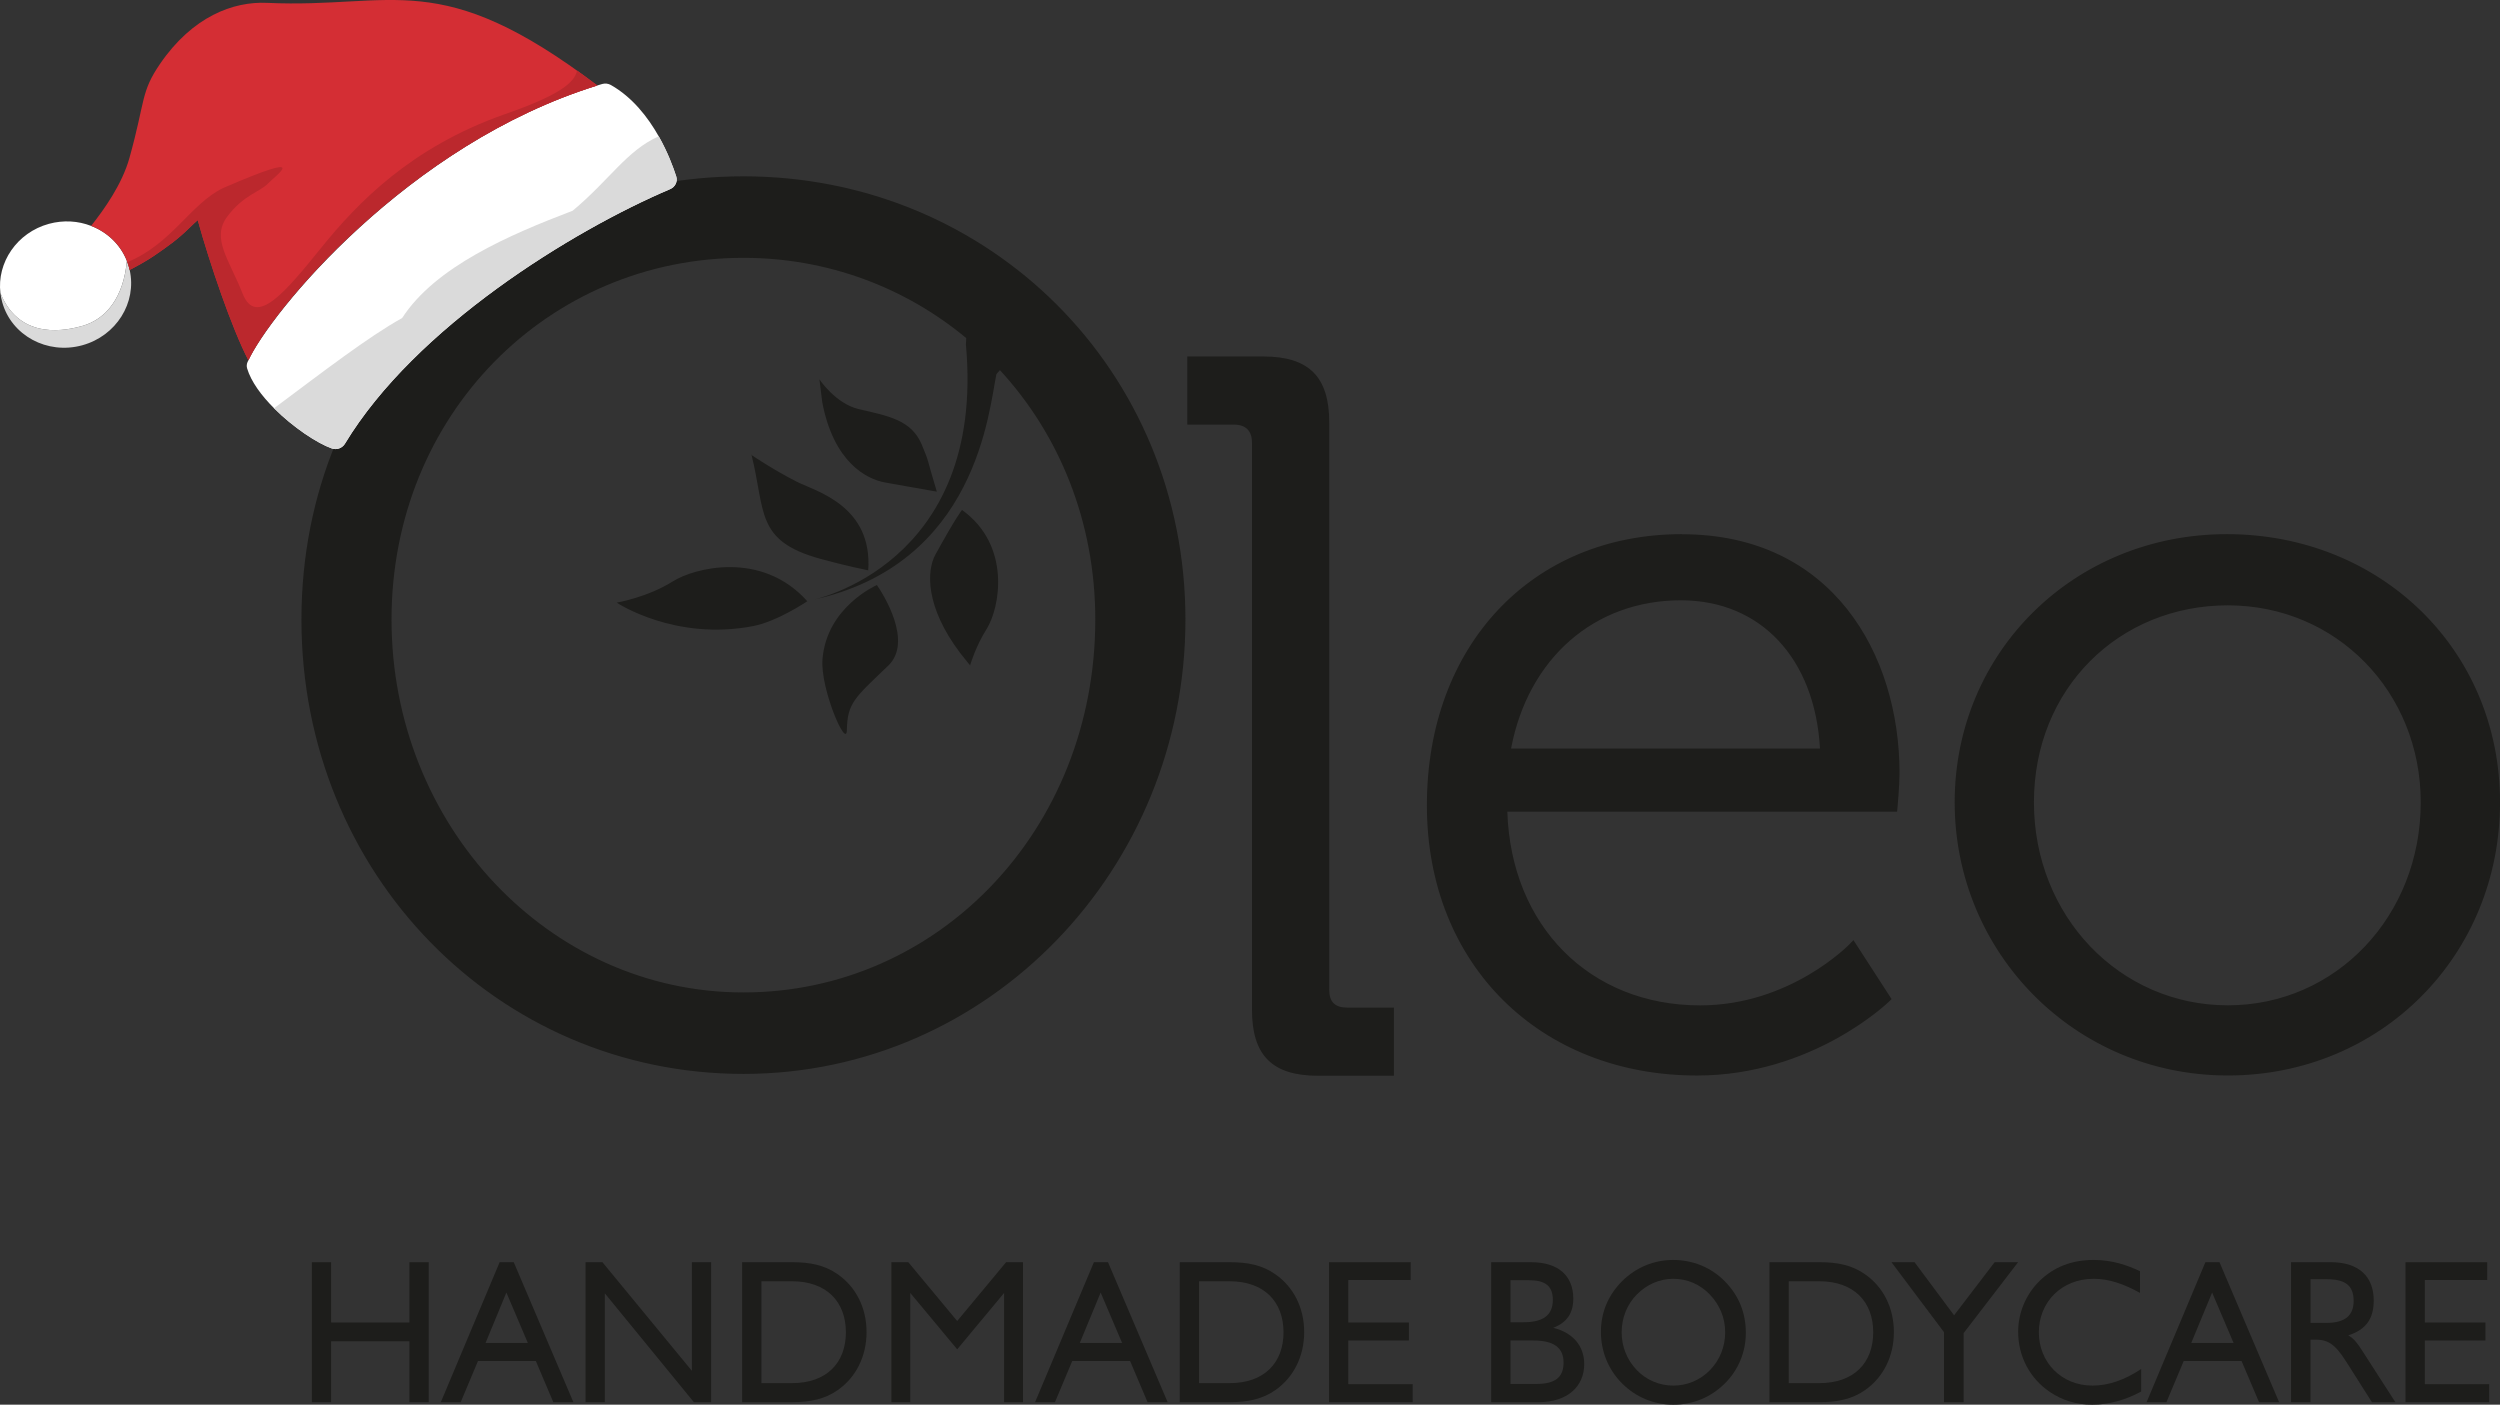 <?xml version="1.0" encoding="UTF-8"?>
<svg xmlns="http://www.w3.org/2000/svg" id="Layer_2" data-name="Layer 2" viewBox="0 0 778.11 437.19" width="720" height="404.54">
  <rect x="0" y="0" width="778.11" height="437.19" fill="#333333" stroke="none"/>
  <defs>
    <style>
      .cls-1 {
        fill: #1d1d1b;
      }

      .cls-1, .cls-2, .cls-3, .cls-4, .cls-5 {
        stroke-width: 0px;
      }

      .cls-2 {
        fill: #d42e34;
      }

      .cls-3 {
        fill: #dadada;
      }

      .cls-4 {
        fill: #bb282d;
      }

      .cls-5 {
        fill: #fff;
      }
    </style>
  </defs>
  <g id="Layer_1-2" data-name="Layer 1">
    <g>
      <g>
        <path class="cls-1" d="m97.06,392.85h6v18.76h24.37v-18.76h6v43.57h-6v-18.95h-24.37v18.95h-6v-43.57Z"/>
        <path class="cls-1" d="m155.51,392.85h4.39l18.56,43.57h-6.25l-5.44-12.82h-18l-5.38,12.82h-6.19l18.31-43.57Zm8.78,25.14l-6.68-15.69-6.49,15.69h13.18Z"/>
        <path class="cls-1" d="m182.24,392.85h5.26l27.84,33.81v-33.81h6v43.57h-5.38l-27.71-33.88v33.88h-6v-43.57Z"/>
        <path class="cls-1" d="m260.74,396.61c5.69,3.96,8.97,10.46,8.97,17.99s-3.28,14.1-8.97,18.06c-3.96,2.8-8.54,3.76-14.23,3.76h-15.53v-43.57h15.53c5.63,0,10.14.89,14.23,3.76Zm-23.75,2.17v31.71h9.53c10.76,0,16.76-6.32,16.76-15.82s-6-15.88-16.76-15.88h-9.53Z"/>
        <path class="cls-1" d="m277.44,392.85h5.26l15.22,18.31,15.22-18.31h5.26v43.57h-5.88v-34l-14.6,17.55-14.6-17.55v34h-5.88v-43.57Z"/>
        <path class="cls-1" d="m340.47,392.85h4.39l18.56,43.57h-6.25l-5.44-12.82h-18l-5.38,12.82h-6.19l18.31-43.57Zm8.78,25.14l-6.68-15.69-6.49,15.69h13.18Z"/>
        <path class="cls-1" d="m396.95,396.61c5.69,3.96,8.97,10.46,8.97,17.99s-3.28,14.1-8.97,18.06c-3.96,2.8-8.54,3.76-14.23,3.76h-15.53v-43.57h15.53c5.63,0,10.14.89,14.23,3.76Zm-23.75,2.17v31.71h9.53c10.76,0,16.76-6.32,16.76-15.82s-6-15.88-16.76-15.88h-9.53Z"/>
        <path class="cls-1" d="m413.65,392.85h25.42v5.55h-19.42v13.21h18.86v5.61h-18.86v13.59h20.04v5.61h-26.04v-43.57Z"/>
        <path class="cls-1" d="m464.13,392.85h12.37c8.53,0,13.18,4.21,13.18,11.36,0,4.53-2.04,7.46-6.25,9.06,6.19,1.53,9.65,5.68,9.65,11.29,0,7.08-5.32,11.87-14.29,11.87h-14.66v-43.57Zm10.08,18.69c6.13,0,9.1-2.23,9.1-6.95,0-4.4-2.42-6.13-7.43-6.13h-5.75v13.08h4.08Zm-4.08,19.2h8.04c5.69,0,8.48-1.91,8.48-6.63s-3.09-6.89-9.47-6.89h-7.05v13.52Z"/>
        <path class="cls-1" d="m504.9,398.72c4.33-4.28,9.9-6.57,15.9-6.57s11.75,2.3,15.96,6.57c4.39,4.4,6.62,9.82,6.62,16.14,0,5.87-2.29,11.55-6.56,15.76-4.39,4.34-9.9,6.57-16.02,6.57s-11.69-2.36-15.9-6.57c-4.33-4.34-6.62-9.95-6.62-16.14s2.41-11.55,6.62-15.76Zm4.52,27.69c2.97,3.13,7.11,4.85,11.38,4.85s8.35-1.66,11.45-4.85c3.03-3.13,4.7-7.27,4.7-11.74s-1.67-8.48-4.76-11.74c-3.03-3.19-7.05-4.91-11.38-4.91s-8.29,1.78-11.38,4.91c-3.03,3.06-4.7,7.27-4.7,11.74s1.67,8.61,4.7,11.74Z"/>
        <path class="cls-1" d="m580.49,396.61c5.69,3.96,8.97,10.46,8.97,17.99s-3.28,14.1-8.97,18.06c-3.96,2.8-8.54,3.76-14.23,3.76h-15.53v-43.57h15.53c5.63,0,10.14.89,14.23,3.76Zm-23.75,2.17v31.71h9.53c10.76,0,16.76-6.32,16.76-15.82s-6-15.88-16.76-15.88h-9.53Z"/>
        <path class="cls-1" d="m605.04,414.61l-16.33-21.76h7.18l12.31,16.53,12.62-16.53h7.3l-16.95,22.07v21.5h-6.12v-21.82Z"/>
        <path class="cls-1" d="m666.43,433.11c-4.95,2.68-10.14,4.08-15.22,4.08s-9.28-1.34-13.11-3.89c-6.31-4.21-9.96-11.1-9.96-18.82,0-5.87,2.41-11.61,6.62-15.76,4.52-4.4,10.09-6.57,16.89-6.57,5.82,0,10.52,1.66,14.42,3.51v6.76c-5.14-2.87-9.78-4.4-14.42-4.4-10.08,0-17.07,7.34-17.07,16.65s6.99,16.59,16.7,16.59c4.95,0,9.96-1.72,15.15-5.16v7.02Z"/>
        <path class="cls-1" d="m686.41,392.85h4.39l18.56,43.57h-6.25l-5.44-12.82h-18l-5.38,12.82h-6.18l18.31-43.57Zm8.78,25.14l-6.68-15.69-6.5,15.69h13.18Z"/>
        <path class="cls-1" d="m713.08,392.85h12.37c8.66,0,13.36,4.4,13.36,11.93,0,5.68-2.41,9.06-7.92,10.85,1.86,1.02,3.03,2.74,4.39,4.85l10.27,15.95h-7.3l-7.24-11.42c-3.28-5.17-5.32-8.04-10.08-8.04h-1.8v19.46h-6.06v-43.57Zm11.07,18.89c5.63,0,8.41-2.23,8.41-6.83,0-4.91-2.72-6.76-8.41-6.76h-5.01v13.59h5.01Z"/>
        <path class="cls-1" d="m748.71,392.85h25.42v5.55h-19.42v13.21h18.87v5.61h-18.87v13.59h20.04v5.61h-26.04v-43.57Z"/>
      </g>
      <path class="cls-1" d="m231.39,54.88c76.47,0,137.57,60.33,137.57,137.96s-61.1,141.41-137.57,141.41-137.57-62.25-137.57-141.41S154.54,54.88,231.39,54.88Zm182.33,253.13v-176.54c0-14.19-6.33-20.52-20.52-20.52h-23.67v21.21h14.54c3.66,0,5.6,1.94,5.6,5.6v176.54c0,14.19,6.33,20.52,20.52,20.52h23.66v-21.21h-14.54c-3.82,0-5.6-1.78-5.6-5.6Zm109.76-141.76c-46.73,0-79.37,34.71-79.37,84.41s35.36,84.09,84.09,84.09c36,0,59.54-22.81,59.78-23.04l.77-.75-11.88-18.36-1.16,1.22c-.18.19-18.5,19.1-46.55,19.1-34.35,0-58.86-24.72-60.01-60.29h121.32l.11-1.2c.03-.29.64-7.03.64-10.82,0-37-20.94-74.33-67.73-74.33Zm-53.17,66.72c5.34-28.08,25.94-46.13,52.86-46.13,24.83,0,41.7,18.06,43.29,46.13h-96.15Zm222.78-66.72c-47.5,0-84.71,36.66-84.71,83.46s37.35,85.03,85.03,85.03,84.71-37.35,84.71-85.03-37.35-83.46-85.03-83.46Zm60.35,83.46c0,35.43-26.37,63.19-60.04,63.19s-60.35-27.76-60.35-63.19,26.51-61.3,60.35-61.3,60.04,26.93,60.04,61.3ZM209.44,180.93c-7.75,4.94-17.5,6.64-17.5,6.64,0,0,18.09,12.06,42.56,7.28,7.53-1.47,16.77-7.72,16.77-7.72-14.26-15.97-35.39-10.29-41.82-6.19Zm38.48-31.04c-7.13-3.59-14.08-8.31-14.08-8.31v-.25c4.5,17.82,1.12,26.97,21.41,32.58,7.95,2.2,14.98,3.61,14.98,3.61,1.42-20.16-16.37-24.63-22.31-27.62Zm8.07,55.35c-.7,9.13,7.48,28.02,7.59,22.04.16-8.57,2.44-10.06,12.9-20.12,7.74-7.44-1.54-22.19-3.55-25.07,0,0-15.68,6.78-16.94,23.15Zm44.74-100.01c-18.91-15.72-43.07-24.98-69.35-24.98-60.71,0-109.52,48.8-109.52,112.59s48.81,116.05,109.52,116.05,109.52-50.72,109.52-116.05c0-30.57-11.29-57.69-29.69-77.65l-1.08,1.26c-2.38,11.23-5.98,59.24-57.44,70.32,0,0,54.16-10.67,47.95-79.47l.09-2.07Zm-13.79,33.26c-3.2-7.76-10.33-8.99-19.69-11.17-7.17-1.67-12.21-9.25-12.21-9.25l.88,7.1c3.52,18.62,13.71,23.97,19.57,25,6.6,1.16,16.09,2.86,16.09,2.86-3.45-11.44-2.14-8.47-4.64-14.54Zm12.48,20.23s-1.72,1.97-8.27,13.88c-2.73,4.97-3.28,16.16,7.76,30.72l3.02,3.78s1.69-5.86,5.12-11.27c4.22-6.67,7.74-26.07-7.63-37.11Z"/>
    </g>
    <g>
      <path class="cls-5" d="m76.92,114.68c1.23,4.12,4.46,8.47,8.38,12.39,5.93,5.94,13.42,10.89,17.96,12.5,1.54.56,3.26-.08,4.1-1.47,21.92-36.29,70.86-66.33,101.22-79.24,1.59-.68,2.4-2.37,1.89-3.95-.92-2.86-2.66-7.57-5.45-12.49-3.35-5.93-8.2-12.19-14.92-15.98-.8-.44-1.76-.56-2.66-.3-.51.15-1.01.3-1.53.46-58.98,18.24-101.94,70.86-108.86,86.07h0c-.28.64-.33,1.34-.13,2Z"/>
      <path class="cls-3" d="m85.3,127.07c5.93,5.94,13.42,10.89,17.96,12.5,1.54.56,3.26-.08,4.1-1.47,21.92-36.29,70.86-66.33,101.22-79.24,1.59-.68,2.4-2.37,1.89-3.95-.92-2.86-2.66-7.57-5.45-12.49-10.02,4.49-15.22,13.52-26.77,23.16-19.57,7.45-42.78,17.41-53.09,33.41-10.56,5.84-24.99,16.99-39.86,28.07Z"/>
      <path class="cls-3" d="m.67,93.99c2.86,10.43,14.02,16.47,24.92,13.48,10.61-2.91,17.06-13.28,14.77-23.45-.06-.29-.13-.58-.21-.86-.19-.68-.41-1.34-.66-1.98-.99,11.14-6.29,18.18-13.94,20.29-4.24,1.16-19.18,4.99-25.41-10.23.1.92.29,1.83.54,2.75Z"/>
      <path class="cls-5" d="m.13,91.24c6.23,15.22,21.17,11.39,25.41,10.23,7.65-2.11,12.95-9.14,13.94-20.29-2.02-5.11-6.13-8.95-11.13-10.87-4.01-1.56-8.59-1.88-13.14-.64C5.28,72.4-1.01,81.7.13,91.24Z"/>
      <path class="cls-2" d="m40.15,83.16c.08.29.15.57.21.86,2.44-1.27,5.45-2.95,7.46-4.32,4.78-3.26,7.77-5.45,11.24-8.88.82-.8,1.64-1.58,2.48-2.31,3.8,13.63,10.54,33.53,15.77,43.62,6.92-15.21,49.62-67.28,108.6-85.52C136.69-10.67,122.8,2.73,83.12.89c-10.49-.49-23.2,4.21-33.33,19.02-6.05,8.86-4.5,11.3-9.49,29.21-2.31,8.28-7.94,16.14-11.94,21.18,5.63,2.17,10.12,6.76,11.79,12.85Z"/>
      <path class="cls-4" d="m40.15,83.16c.08.29.15.57.21.86,2.44-1.27,5.45-2.95,7.46-4.32,4.78-3.26,7.77-5.45,11.24-8.88.82-.8,1.64-1.58,2.48-2.31,3.8,13.63,10.54,33.53,15.77,43.62,6.92-15.21,49.62-67.28,108.6-85.52-2.17-1.64-4.27-3.18-6.3-4.64-.83,3.81-5.55,7.71-22.82,13.69-28.9,10.22-45.5,27.47-56.69,41.31-11.19,13.83-20.38,25.05-24.59,14.41-4.21-10.64-9.82-17.18-4.8-23.94,5.03-6.76,10.36-7.81,12.7-10.32,2.34-2.5,14.32-10.85-13.98,1.41-10.13,4.89-15.95,17.39-29.79,23.06.19.51.36,1.04.51,1.57Z"/>
    </g>
  </g>
</svg>
